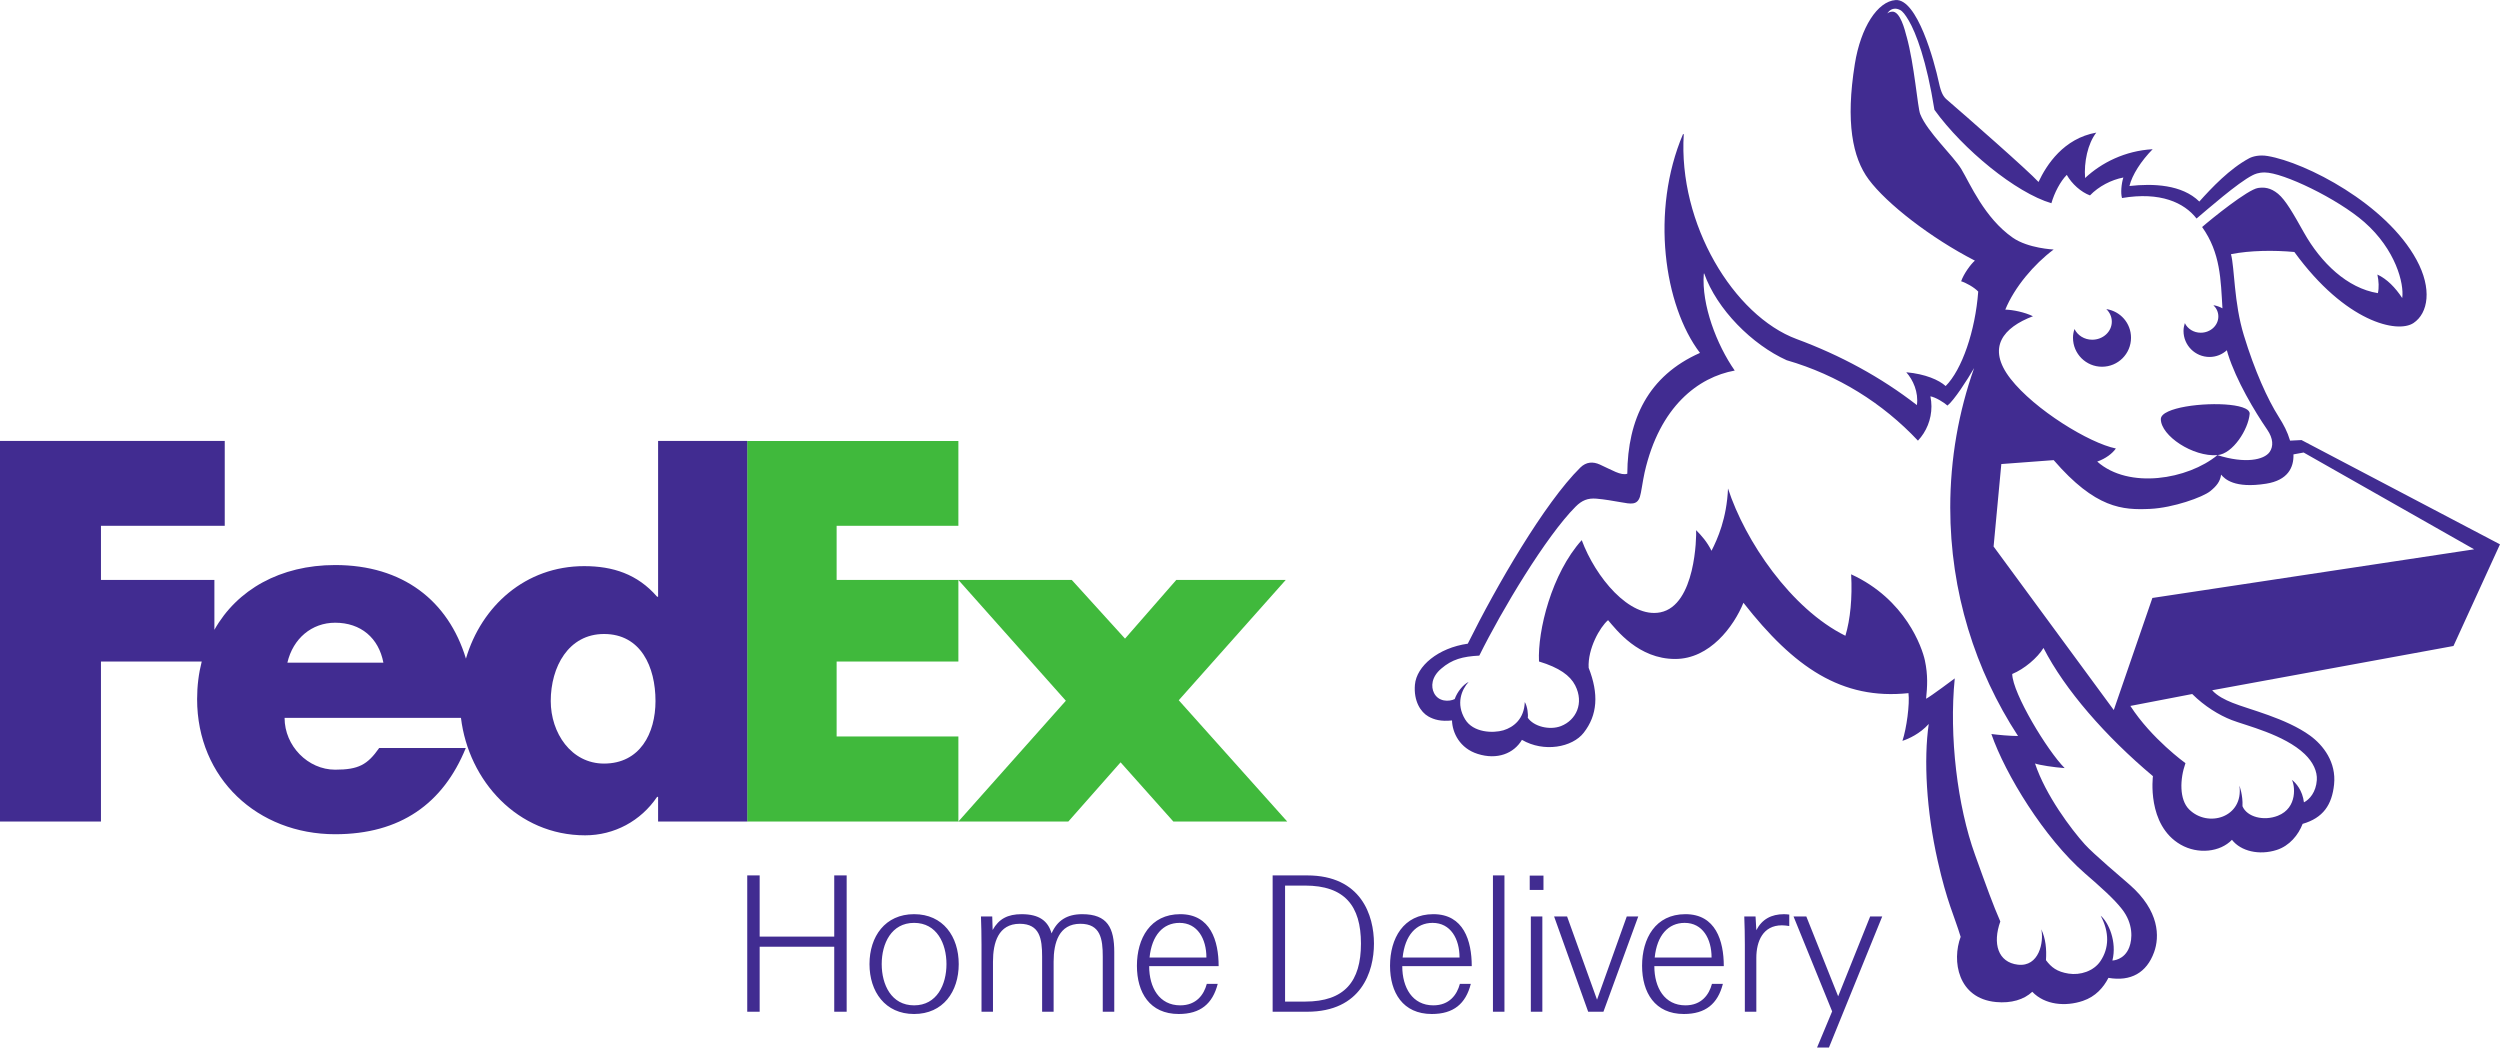 <?xml version="1.0" encoding="UTF-8" standalone="no"?>
<!-- Created with Inkscape (http://www.inkscape.org/) -->

<svg
   width="255.113mm"
   height="106.896mm"
   viewBox="0 0 255.113 106.896"
   version="1.1"
   id="svg5"
   xml:space="preserve"
   xmlns:xlink="http://www.w3.org/1999/xlink"
   xmlns="http://www.w3.org/2000/svg"
   xmlns:svg="http://www.w3.org/2000/svg"><defs
     id="defs2"><clipPath
       id="clipPath120"><path
         d="m 1004.595,217.152 h 66.621 V 257.4 h -66.621 z"
         id="path122" /></clipPath><linearGradient
       id="linearGradient51453"><stop
         style="stop-color:#0d75b1;stop-opacity:1;"
         offset="0"
         id="stop51443" /><stop
         style="stop-color:#004979;stop-opacity:1;"
         offset="0.191"
         id="stop51445" /><stop
         style="stop-color:#014f83;stop-opacity:1;"
         offset="0.341"
         id="stop51447" /><stop
         style="stop-color:#00578f;stop-opacity:1;"
         offset="0.555"
         id="stop51455" /><stop
         style="stop-color:#0167a2;stop-opacity:1;"
         offset="0.762"
         id="stop51449" /><stop
         style="stop-color:#00457b;stop-opacity:1;"
         offset="0.923"
         id="stop52630" /><stop
         style="stop-color:#043466;stop-opacity:1;"
         offset="1"
         id="stop51451" /></linearGradient><linearGradient
       id="linearGradient47131"><stop
         style="stop-color:#00497f;stop-opacity:0;"
         offset="0"
         id="stop47125" /><stop
         style="stop-color:#02477c;stop-opacity:0;"
         offset="0.318"
         id="stop48513" /><stop
         style="stop-color:#074478;stop-opacity:1;"
         offset="1"
         id="stop47129" /></linearGradient><linearGradient
       id="linearGradient44492"><stop
         style="stop-color:#00497f;stop-opacity:1;"
         offset="0"
         id="stop44486" /><stop
         style="stop-color:#031948;stop-opacity:0.44;"
         offset="0.777"
         id="stop44488" /><stop
         style="stop-color:#030026;stop-opacity:0;"
         offset="1"
         id="stop44490" /></linearGradient><linearGradient
       id="linearGradient35565"><stop
         style="stop-color:#0164b0;stop-opacity:1;"
         offset="0"
         id="stop35561" /><stop
         style="stop-color:#0177c1;stop-opacity:1;"
         offset="0.55"
         id="stop37087" /><stop
         style="stop-color:#015492;stop-opacity:1;"
         offset="0.692"
         id="stop58296" /><stop
         style="stop-color:#01052c;stop-opacity:1;"
         offset="1"
         id="stop35563" /></linearGradient><linearGradient
       id="linearGradient26435"><stop
         style="stop-color:#0089cc;stop-opacity:1;"
         offset="0"
         id="stop26431" /><stop
         style="stop-color:#0067b3;stop-opacity:1;"
         offset="0.264"
         id="stop31340" /><stop
         style="stop-color:#004277;stop-opacity:1;"
         offset="0.45"
         id="stop28440" /><stop
         style="stop-color:#01143d;stop-opacity:1;"
         offset="0.706"
         id="stop32929" /><stop
         style="stop-color:#000025;stop-opacity:1;"
         offset="1"
         id="stop26433" /></linearGradient><linearGradient
       id="linearGradient21457"><stop
         style="stop-color:#003b68;stop-opacity:1;"
         offset="0"
         id="stop21453" /><stop
         style="stop-color:#00578e;stop-opacity:1;"
         offset="0.573"
         id="stop24566" /><stop
         style="stop-color:#044173;stop-opacity:1;"
         offset="1"
         id="stop21455" /></linearGradient><linearGradient
       id="linearGradient18228"><stop
         style="stop-color:#054779;stop-opacity:1;"
         offset="0"
         id="stop18224" /><stop
         style="stop-color:#0173b6;stop-opacity:1;"
         offset="0.533"
         id="stop20854" /><stop
         style="stop-color:#004373;stop-opacity:1;"
         offset="1"
         id="stop18226" /></linearGradient><linearGradient
       id="linearGradient11296"><stop
         style="stop-color:#0d75b1;stop-opacity:1;"
         offset="0"
         id="stop11292" /><stop
         style="stop-color:#004979;stop-opacity:1;"
         offset="0.191"
         id="stop14423" /><stop
         style="stop-color:#0c6aa2;stop-opacity:0.675;"
         offset="0.35"
         id="stop15322" /><stop
         style="stop-color:#0167a2;stop-opacity:1;"
         offset="0.829"
         id="stop17256" /><stop
         style="stop-color:#002b57;stop-opacity:1;"
         offset="1"
         id="stop11294" /></linearGradient><linearGradient
       xlink:href="#linearGradient51453"
       id="linearGradient11298"
       x1="141.515"
       y1="153.761"
       x2="325.325"
       y2="153.761"
       gradientUnits="userSpaceOnUse" /><linearGradient
       xlink:href="#linearGradient18228"
       id="linearGradient18230"
       x1="320.706"
       y1="162.337"
       x2="320.706"
       y2="318.682"
       gradientUnits="userSpaceOnUse" /><linearGradient
       xlink:href="#linearGradient11296"
       id="linearGradient21450"
       gradientUnits="userSpaceOnUse"
       x1="141.515"
       y1="153.761"
       x2="316.566"
       y2="153.761"
       gradientTransform="matrix(1,0,0,-1,4.94e-6,485.914)" /><linearGradient
       xlink:href="#linearGradient21457"
       id="linearGradient21459"
       x1="146.933"
       y1="156.47"
       x2="146.933"
       y2="320.058"
       gradientUnits="userSpaceOnUse" /><radialGradient
       xlink:href="#linearGradient26435"
       id="radialGradient26437"
       cx="282.01"
       cy="260.705"
       fx="282.01"
       fy="260.705"
       r="91.905"
       gradientUnits="userSpaceOnUse"
       gradientTransform="matrix(1.612,0,-3.1075837e-5,1.496,-172.557,-128.908)" /><radialGradient
       xlink:href="#linearGradient35565"
       id="radialGradient35567"
       cx="295.716"
       cy="244.786"
       fx="295.716"
       fy="244.786"
       r="8.952"
       gradientTransform="matrix(8.671,0,4.8979203e-8,13.227,-2303.036,-2970.045)"
       gradientUnits="userSpaceOnUse" /><radialGradient
       xlink:href="#linearGradient44492"
       id="radialGradient43173"
       cx="147.045"
       cy="247.935"
       fx="147.045"
       fy="247.935"
       r="8.967"
       gradientTransform="matrix(4.181,0.679,-4.789,29.476,735.171,-7099.066)"
       gradientUnits="userSpaceOnUse" /><linearGradient
       xlink:href="#linearGradient47131"
       id="linearGradient47123"
       x1="150.598"
       y1="270.513"
       x2="166.013"
       y2="270.513"
       gradientUnits="userSpaceOnUse" /><clipPath
       id="clipPath674"><path
         d="m 487.772,214.662 h 69.287 v 36.546 h -69.287 z"
         id="path676" /></clipPath><clipPath
       clipPathUnits="userSpaceOnUse"
       id="clipPath11405"><g
         id="g11409"
         transform="matrix(0.354,0,0,-0.354,-168.781,-42.544)"><path
           d="M 248.14,-52.013 H 505.402 V -205.177 H 248.14 Z"
           id="path11407"
           style="stroke-width:2.825" /></g></clipPath><clipPath
       clipPathUnits="userSpaceOnUse"
       id="clipPath33902"><g
         id="g33906"
         transform="matrix(0.34,0,0,-0.34,69.994,45.991)"><path
           d="M -352.525,166.907 H -83.542 V 48.487 h -268.984 z"
           id="path33904"
           style="stroke-width:2.943" /></g></clipPath><clipPath
       clipPathUnits="userSpaceOnUse"
       id="clipPath34641"><g
         id="g34647"
         transform="translate(1.1875e-5)"><g
           id="g34645"
           transform="translate(1.0414592e-5)"><path
             d="M -352.525,166.907 H -83.542 V 48.487 h -268.984 z"
             id="path34643"
             style="stroke-width:2.943" /></g></g></clipPath></defs><g
     id="layer1"
     transform="translate(341.866,-55.315)"><g
       id="g35444"><g
         id="g34699"><path
           id="path436"
           clip-path="none"
           style="fill:#40b93c;fill-opacity:1;fill-rule:nonzero;stroke:none;stroke-width:2.943"
           d="M -265.619 100.319 L -265.619 139.146 L -244.068 139.146 L -244.068 130.468 L -256.492 130.468 L -256.492 122.824 L -244.068 122.824 L -244.068 114.496 L -256.492 114.496 L -256.492 108.973 L -244.068 108.973 L -244.068 100.319 L -265.619 100.319 z M -244.067 114.496 L -233.101 126.822 L -244.067 139.146 L -232.847 139.146 L -227.516 133.108 L -222.134 139.146 L -210.514 139.146 L -221.58 126.772 L -210.664 114.496 L -221.833 114.496 L -227.063 120.484 L -232.497 114.496 L -244.067 114.496 z " /><g
           transform="matrix(2.943,0,0,-2.943,-280.229,133.234)"
           id="g442"
           clip-path="none"><path
             d="m 0,0 c -1.139,0 -1.847,1.061 -1.847,2.169 0,1.185 0.616,2.324 1.847,2.324 1.277,0 1.785,-1.139 1.785,-2.324 C 1.785,1.046 1.246,0 0,0 m -10.979,3.499 c 0.195,0.837 0.845,1.385 1.657,1.385 0.893,0 1.51,-0.531 1.672,-1.385 z M 1.875,11.187 V 5.786 H 1.841 c -0.684,0.787 -1.538,1.06 -2.53,1.06 -2.032,0 -3.561,-1.381 -4.099,-3.207 -0.612,2.012 -2.192,3.245 -4.534,3.245 -1.902,0 -3.404,-0.854 -4.188,-2.246 v 1.73 h -3.933 v 1.877 h 4.292 v 2.942 h -7.796 V -2.009 h 3.504 v 5.547 h 3.494 c -0.104,-0.408 -0.16,-0.844 -0.16,-1.304 0,-2.753 2.103,-4.684 4.787,-4.684 2.256,0 3.744,1.059 4.53,2.991 h -3.003 c -0.407,-0.581 -0.715,-0.753 -1.527,-0.753 -0.942,0 -1.754,0.821 -1.754,1.796 h 6.116 c 0.265,-2.187 1.968,-4.072 4.305,-4.072 1.008,0 1.932,0.496 2.496,1.334 h 0.034 v -0.855 h 3.09 v 13.196 z"
             id="path444"
             style="fill:#412c91;fill-opacity:1;fill-rule:nonzero;stroke:none" /></g></g><path
         id="path448"
         style="fill:#412c91;fill-opacity:1;fill-rule:nonzero;stroke:none;stroke-width:2.943"
         d="M -265.614 144.643 L -265.614 158.558 L -264.346 158.558 L -264.346 151.926 L -256.736 151.926 L -256.736 158.558 L -255.468 158.558 L -255.468 144.643 L -256.736 144.643 L -256.736 150.89 L -264.346 150.89 L -264.346 144.643 L -265.614 144.643 z M -189.518 144.644 L -189.518 158.559 L -188.344 158.559 L -188.344 144.644 L -189.518 144.644 z M -211.999 144.646 L -211.999 158.558 L -208.483 158.558 C -202.948 158.558 -201.66 154.462 -201.66 151.602 C -201.66 148.739 -202.948 144.646 -208.483 144.646 L -211.999 144.646 z M -185.765 144.664 L -185.765 146.127 L -184.362 146.127 L -184.362 144.664 L -185.765 144.664 z M -210.731 145.684 L -208.692 145.684 C -204.658 145.684 -202.987 147.741 -202.987 151.602 C -202.987 155.465 -204.658 157.522 -208.692 157.522 L -210.731 157.522 L -210.731 145.684 z M -248.587 148.602 C -251.547 148.602 -253.139 150.888 -253.139 153.698 C -253.139 156.502 -251.547 158.789 -248.587 158.789 C -245.627 158.789 -244.032 156.502 -244.032 153.698 C -244.032 150.888 -245.627 148.602 -248.587 148.602 z M -221.427 148.602 C -224.484 148.602 -225.849 151.082 -225.849 153.869 C -225.849 156.599 -224.54 158.789 -221.582 158.789 C -219.373 158.789 -218.125 157.75 -217.604 155.717 L -218.719 155.717 C -219.008 156.808 -219.776 157.906 -221.427 157.906 C -223.56 157.906 -224.599 156.099 -224.599 153.907 L -217.51 153.907 C -217.51 151.315 -218.337 148.602 -221.427 148.602 z M -195.6 148.602 C -198.654 148.602 -200.02 151.082 -200.02 153.869 C -200.02 156.599 -198.713 158.789 -195.756 158.789 C -193.543 158.789 -192.296 157.75 -191.778 155.717 L -192.893 155.717 C -193.182 156.808 -193.949 157.906 -195.6 157.906 C -197.733 157.906 -198.772 156.099 -198.772 153.907 L -191.681 153.907 C -191.681 151.315 -192.507 148.602 -195.6 148.602 z M -169.877 148.602 C -172.935 148.602 -174.3 151.082 -174.3 153.869 C -174.3 156.599 -172.994 158.789 -170.034 158.789 C -167.824 158.789 -166.576 157.75 -166.055 155.717 L -167.17 155.717 C -167.459 156.808 -168.227 157.906 -169.877 157.906 C -172.011 157.906 -173.049 156.099 -173.049 153.907 L -165.961 153.907 C -165.961 151.315 -166.788 148.602 -169.877 148.602 z M -237.615 148.603 C -239.036 148.603 -239.94 149.083 -240.572 150.216 L -240.613 148.833 L -241.764 148.833 C -241.726 149.795 -241.708 150.775 -241.708 151.734 L -241.708 158.558 L -240.537 158.558 L -240.537 153.444 C -240.537 151.525 -239.999 149.583 -237.809 149.583 C -235.752 149.583 -235.523 151.123 -235.523 152.929 L -235.523 158.558 L -234.349 158.558 L -234.349 153.444 C -234.349 151.525 -233.81 149.583 -231.621 149.583 C -229.564 149.583 -229.335 151.123 -229.335 152.929 L -229.335 158.558 L -228.161 158.558 L -228.161 152.467 C -228.161 150.025 -228.834 148.603 -231.427 148.603 C -233.004 148.603 -233.984 149.257 -234.558 150.564 C -234.923 149.298 -235.808 148.603 -237.615 148.603 z M -159.82 148.603 C -161.106 148.603 -162.067 149.121 -162.641 150.236 L -162.721 148.836 L -163.871 148.836 C -163.833 149.795 -163.813 150.754 -163.813 151.699 L -163.813 158.558 L -162.641 158.558 L -162.641 153.064 C -162.641 151.372 -161.971 149.739 -160.028 149.739 C -159.761 149.739 -159.549 149.774 -159.281 149.813 L -159.281 148.642 C -159.455 148.624 -159.646 148.603 -159.82 148.603 z M -183.279 148.833 L -179.8 158.558 L -178.244 158.558 L -174.689 148.833 L -175.861 148.833 L -178.897 157.328 L -181.954 148.833 L -183.279 148.833 z M -185.651 148.834 L -185.651 158.559 L -184.477 158.559 L -184.477 148.834 L -185.651 148.834 z M -158.845 148.834 L -154.905 158.521 L -156.444 162.21 L -155.231 162.21 L -149.793 148.834 L -151.024 148.834 L -154.29 156.984 L -157.541 148.834 L -158.845 148.834 z M -248.587 149.49 C -246.262 149.49 -245.283 151.603 -245.283 153.698 C -245.283 155.79 -246.262 157.906 -248.587 157.906 C -250.912 157.906 -251.892 155.79 -251.892 153.698 C -251.892 151.603 -250.912 149.49 -248.587 149.49 z M -221.503 149.49 C -219.661 149.49 -218.758 151.121 -218.758 153.024 L -224.56 153.024 C -224.331 150.756 -223.178 149.49 -221.503 149.49 z M -195.677 149.49 C -193.832 149.49 -192.928 151.121 -192.928 153.024 L -198.734 153.024 C -198.502 150.756 -197.348 149.49 -195.677 149.49 z M -169.954 149.49 C -168.112 149.49 -167.208 151.121 -167.208 153.024 L -173.011 153.024 C -172.782 150.756 -171.628 149.49 -169.954 149.49 z " /></g><path
       d="m -115.584,101.757 c -2.495,0.206 -5.779,-1.977 -5.779,-3.675 0,-0.303 0.285,-0.562 0.753,-0.777 1.824,-0.842 6.429,-1.015 7.871,-0.303 0.297,0.144 0.459,0.327 0.441,0.547 -0.135,1.583 -1.716,4.075 -3.287,4.208 m -11.779,-9.019 c -1.639,0 -2.963,-1.321 -2.963,-2.96 0,-0.318 0.056,-0.603 0.153,-0.889 0.312,0.647 1.006,1.092 1.807,1.092 1.112,0 2.001,-0.827 2.001,-1.842 0,-0.5 -0.212,-0.947 -0.562,-1.283 1.433,0.212 2.522,1.433 2.522,2.922 0,1.639 -1.321,2.96 -2.957,2.96 m 5.138,23.596 -3.94,11.438 -12.265,-16.687 0.789,-8.416 5.344,-0.4 c 4.27,4.935 7.021,5.108 9.846,4.976 2.342,-0.109 5.367,-1.192 6.135,-1.813 0.612,-0.497 1.009,-0.965 1.103,-1.683 0.362,0.43 1.336,1.439 4.602,0.924 2.189,-0.35 2.825,-1.63 2.781,-2.99 l 1.039,-0.191 17.399,9.878 z m 8.095,12.459 c 1.442,0.562 5.37,1.477 7.448,3.472 0.859,0.824 1.298,1.777 1.236,2.654 -0.082,1.233 -0.747,1.986 -1.315,2.272 -0.144,-1.209 -0.809,-1.983 -1.239,-2.304 0.303,0.483 0.647,2.86 -1.427,3.672 -1.439,0.565 -3.151,0.127 -3.605,-0.974 0.056,-1.136 -0.312,-2.098 -0.312,-2.098 0.447,3.254 -3.228,4.328 -5.135,2.422 -1.009,-1.006 -0.948,-3.099 -0.371,-4.717 0,0 -3.46,-2.486 -5.623,-5.841 l 6.312,-1.215 c 1.259,1.251 2.737,2.154 4.031,2.657 m -21.804,1.627 c -0.859,-0.003 -2.016,-0.112 -2.722,-0.203 1.427,4.125 5.4,10.611 9.534,14.21 1.639,1.424 2.972,2.604 3.784,3.646 1.192,1.51 1.065,3.09 0.756,3.896 -0.503,1.342 -1.724,1.362 -1.724,1.362 0.48,-1.919 -0.388,-3.89 -1.198,-4.576 0.906,1.692 0.871,3.322 -0.032,4.649 -0.683,1.009 -2.048,1.451 -3.24,1.262 -1.195,-0.188 -1.768,-0.647 -2.31,-1.371 0.074,-1.151 -0.032,-2.195 -0.477,-3.154 0.282,1.298 -0.227,3.866 -2.392,3.613 -2.036,-0.241 -2.595,-2.163 -1.789,-4.408 -0.747,-1.707 -1.365,-3.422 -2.581,-6.806 -1.795,-4.967 -2.66,-12.079 -2.069,-18 0,0 -2.475,1.857 -2.925,2.077 0.127,-1.248 0.2,-2.401 -0.124,-3.917 -0.277,-1.28 -1.957,-6.232 -7.524,-8.781 0.132,2.372 -0.082,4.599 -0.586,6.271 -5.55,-2.748 -10.237,-9.669 -11.979,-15.028 -0.129,3.051 -1.065,5.144 -1.683,6.356 -0.462,-0.927 -1.024,-1.551 -1.571,-2.104 0.041,0.63 -0.047,7.665 -3.649,8.386 -3.154,0.63 -6.627,-3.605 -8.024,-7.368 -3.072,3.402 -4.514,9.243 -4.361,12.382 2.072,0.627 3.178,1.436 3.69,2.433 0.936,1.827 0.094,3.558 -1.442,4.158 -1.177,0.456 -2.801,0.035 -3.393,-0.85 0.056,-0.306 -0.032,-1.171 -0.306,-1.601 -0.056,1.707 -1.13,2.569 -2.186,2.884 -1.059,0.309 -3.075,0.247 -3.902,-1.121 -0.965,-1.589 -0.356,-3.04 0.359,-3.819 -0.571,0.28 -1.168,1.027 -1.421,1.751 -0.583,0.288 -1.665,0.28 -2.11,-0.618 -0.324,-0.644 -0.277,-1.627 0.733,-2.486 1.103,-0.95 2.192,-1.245 3.887,-1.33 2.286,-4.632 6.824,-12.197 9.828,-15.201 0.647,-0.647 1.245,-0.889 2.127,-0.815 0.862,0.074 1.695,0.227 2.466,0.359 1.03,0.182 1.674,0.327 1.966,-0.541 0.135,-0.397 0.28,-1.583 0.48,-2.486 1.536,-6.774 5.503,-9.728 9.198,-10.405 -1.839,-2.631 -3.399,-6.706 -3.157,-9.875 l 0.038,-0.041 c 1.295,3.675 4.902,7.28 8.43,8.866 h 0.003 c 5.188,1.501 9.787,4.373 13.383,8.204 0.856,-0.915 1.377,-2.142 1.377,-3.499 0,-0.347 -0.038,-0.691 -0.106,-1.024 h -0.003 l 0.003,-0.012 c 0,0.003 0,0.009 0,0.012 0.527,0.091 1.359,0.606 1.742,0.942 0.674,-0.533 2.016,-2.607 2.719,-3.828 -1.574,4.452 -2.436,9.243 -2.436,14.236 0,8.601 2.545,16.611 6.918,23.314 m -5.77,-57.827 c -0.853,-1.412 -3.475,-3.784 -4.214,-5.641 -0.265,-0.662 -0.589,-5.044 -1.392,-7.933 l -0.003,0.006 c -0.156,-0.591 -0.636,-2.613 -1.492,-2.525 -0.262,0.029 -0.391,0.121 -0.468,0.191 0.097,-0.174 0.521,-0.759 1.312,-0.356 0.25,0.127 0.524,0.474 0.88,1.083 0.73,1.245 1.816,4.064 2.616,9.101 2.916,4.043 8.313,8.466 11.935,9.531 0.303,-1.065 0.924,-2.248 1.571,-2.893 0.503,0.912 1.454,1.76 2.366,2.095 0.892,-0.927 2.177,-1.592 3.407,-1.827 -0.203,0.63 -0.291,1.601 -0.138,2.095 3.911,-0.668 6.353,0.474 7.606,2.092 1.059,-0.886 4.211,-3.663 5.72,-4.42 0.218,-0.106 0.574,-0.282 1.233,-0.282 1.866,0 7.424,2.663 10.169,5.064 3.196,2.807 4.072,6.268 3.867,7.751 -0.706,-1.071 -1.548,-1.939 -2.534,-2.398 0.147,0.674 0.171,1.368 0.05,1.898 -3.122,-0.5 -5.812,-3.096 -7.548,-6.185 -1.077,-1.919 -1.854,-3.299 -2.637,-3.952 -0.789,-0.65 -1.451,-0.68 -2.048,-0.594 -1.033,0.15 -4.767,3.163 -5.703,3.984 1.889,2.657 1.898,5.388 2.074,8.295 -0.282,-0.156 -0.591,-0.268 -0.924,-0.318 0.315,0.3 0.506,0.703 0.506,1.151 0,0.912 -0.8,1.657 -1.798,1.657 -0.718,0 -1.342,-0.397 -1.621,-0.98 -0.082,0.259 -0.135,0.515 -0.135,0.8 0,1.465 1.186,2.654 2.657,2.654 0.68,0 1.298,-0.262 1.766,-0.686 0.035,0.129 0.068,0.262 0.112,0.397 0.842,2.681 2.734,5.859 4.008,7.709 0.618,0.9 0.647,1.707 0.241,2.283 -0.568,0.8 -2.484,1.212 -5.323,0.315 -3.016,2.481 -9.042,3.513 -12.267,0.659 0.868,-0.303 1.545,-0.83 1.904,-1.336 -2.713,-0.55 -8.292,-3.964 -10.749,-7.115 -2.501,-3.207 -0.712,-5.244 2.286,-6.382 -0.836,-0.409 -2.06,-0.662 -2.822,-0.674 0.942,-2.295 2.922,-4.629 4.935,-6.135 0,0 -2.604,-0.112 -4.175,-1.209 -2.887,-2.013 -4.349,-5.508 -5.232,-6.971 m 54.952,38.265 -20.251,-10.64 -1.168,0.059 c -0.28,-0.936 -0.65,-1.618 -1.153,-2.419 -1.145,-1.801 -2.463,-4.72 -3.563,-8.327 -1.027,-3.346 -0.936,-6.874 -1.315,-8.28 1.924,-0.391 4.426,-0.415 6.468,-0.224 5.214,7.168 10.523,8.342 12.159,7.247 1.501,-1.003 1.921,-3.493 0.306,-6.453 -3.093,-5.7 -11.282,-9.925 -15.186,-10.587 -0.845,-0.144 -1.533,0.038 -1.895,0.232 -1.992,1.074 -3.805,2.99 -5.082,4.414 -1.763,-1.736 -4.696,-1.86 -7.13,-1.586 0.274,-1.139 1.198,-2.569 2.369,-3.755 -2.819,0.159 -5.214,1.371 -6.897,2.94 -0.121,-1.621 0.265,-3.502 1.145,-4.635 -3.331,0.597 -5.076,3.281 -5.897,5.038 -1.021,-1.127 -7.483,-6.794 -9.337,-8.386 -0.362,-0.306 -0.597,-0.68 -0.827,-1.748 -0.462,-2.163 -2.21,-8.595 -4.426,-8.43 -1.833,0.138 -3.552,2.769 -4.155,6.535 -0.948,5.906 -0.244,9.537 1.418,11.773 1.833,2.472 6.341,5.976 10.834,8.283 -0.421,0.356 -1.151,1.365 -1.401,2.107 0.453,0.132 1.318,0.597 1.742,1.05 -0.297,4.017 -1.663,7.983 -3.322,9.64 -0.686,-0.615 -2.054,-1.227 -4.02,-1.407 0.689,0.768 1.265,2.033 1.086,3.352 -3.681,-2.857 -7.821,-5.091 -12.27,-6.738 -6.418,-2.381 -12.109,-11.75 -11.52,-20.921 l -0.085,0.021 c -3.319,7.815 -1.939,17.485 1.739,22.313 -5.288,2.339 -7.383,6.783 -7.418,12.329 -0.647,0.218 -1.574,-0.388 -2.804,-0.939 -0.692,-0.312 -1.386,-0.285 -1.992,0.312 -3.652,3.605 -8.551,12.059 -11.482,17.97 -3.025,0.43 -5.229,2.283 -5.394,4.19 -0.141,1.665 0.583,2.79 1.374,3.237 0.577,0.327 1.286,0.527 2.41,0.406 0.035,1.256 0.792,2.845 2.631,3.419 1.969,0.621 3.675,-0.035 4.505,-1.439 2.245,1.312 5.149,0.762 6.303,-0.724 1.415,-1.81 1.551,-3.964 0.506,-6.627 -0.106,-1.936 1.139,-4.146 1.98,-4.864 0.865,1.006 3.101,3.961 6.85,3.961 3.528,0 5.979,-3.316 6.965,-5.735 5.152,6.58 10.016,9.94 16.84,9.222 0.144,1.103 -0.194,3.602 -0.615,4.87 0.63,-0.203 1.798,-0.733 2.684,-1.724 -0.527,3.646 -0.241,8.854 0.912,13.956 0.95,4.234 1.68,5.573 2.345,7.768 -0.912,2.431 -0.306,6.276 3.596,6.65 1.565,0.153 2.881,-0.253 3.711,-1.045 1.289,1.351 3.396,1.527 5.161,0.93 1.315,-0.441 2.11,-1.38 2.613,-2.351 2.286,0.394 3.899,-0.524 4.655,-2.613 0.571,-1.565 0.577,-4.22 -2.513,-6.909 -0.797,-0.697 -3.675,-3.125 -4.555,-4.102 -1.368,-1.515 -3.999,-5.005 -5.079,-8.251 0.45,0.165 1.927,0.391 3.025,0.471 -1.766,-1.768 -5.314,-7.624 -5.352,-9.604 1.227,-0.506 2.581,-1.645 3.19,-2.657 2.183,4.264 6.338,9.025 11.17,13.083 0,0 -0.662,4.982 2.831,6.989 1.771,1.015 4.034,0.759 5.232,-0.494 0.906,1.171 2.787,1.604 4.564,1.036 1.312,-0.421 2.219,-1.539 2.648,-2.663 2.095,-0.609 2.995,-1.939 3.21,-4.031 0.232,-2.248 -1.092,-3.987 -2.448,-4.973 -2.463,-1.786 -6.235,-2.666 -7.927,-3.352 -0.765,-0.306 -1.539,-0.694 -2.069,-1.277 l 24.626,-4.517 z"
       id="path492"
       style="fill:#412c91;fill-opacity:1;fill-rule:nonzero;stroke:none;stroke-width:2.943" /></g></svg>
